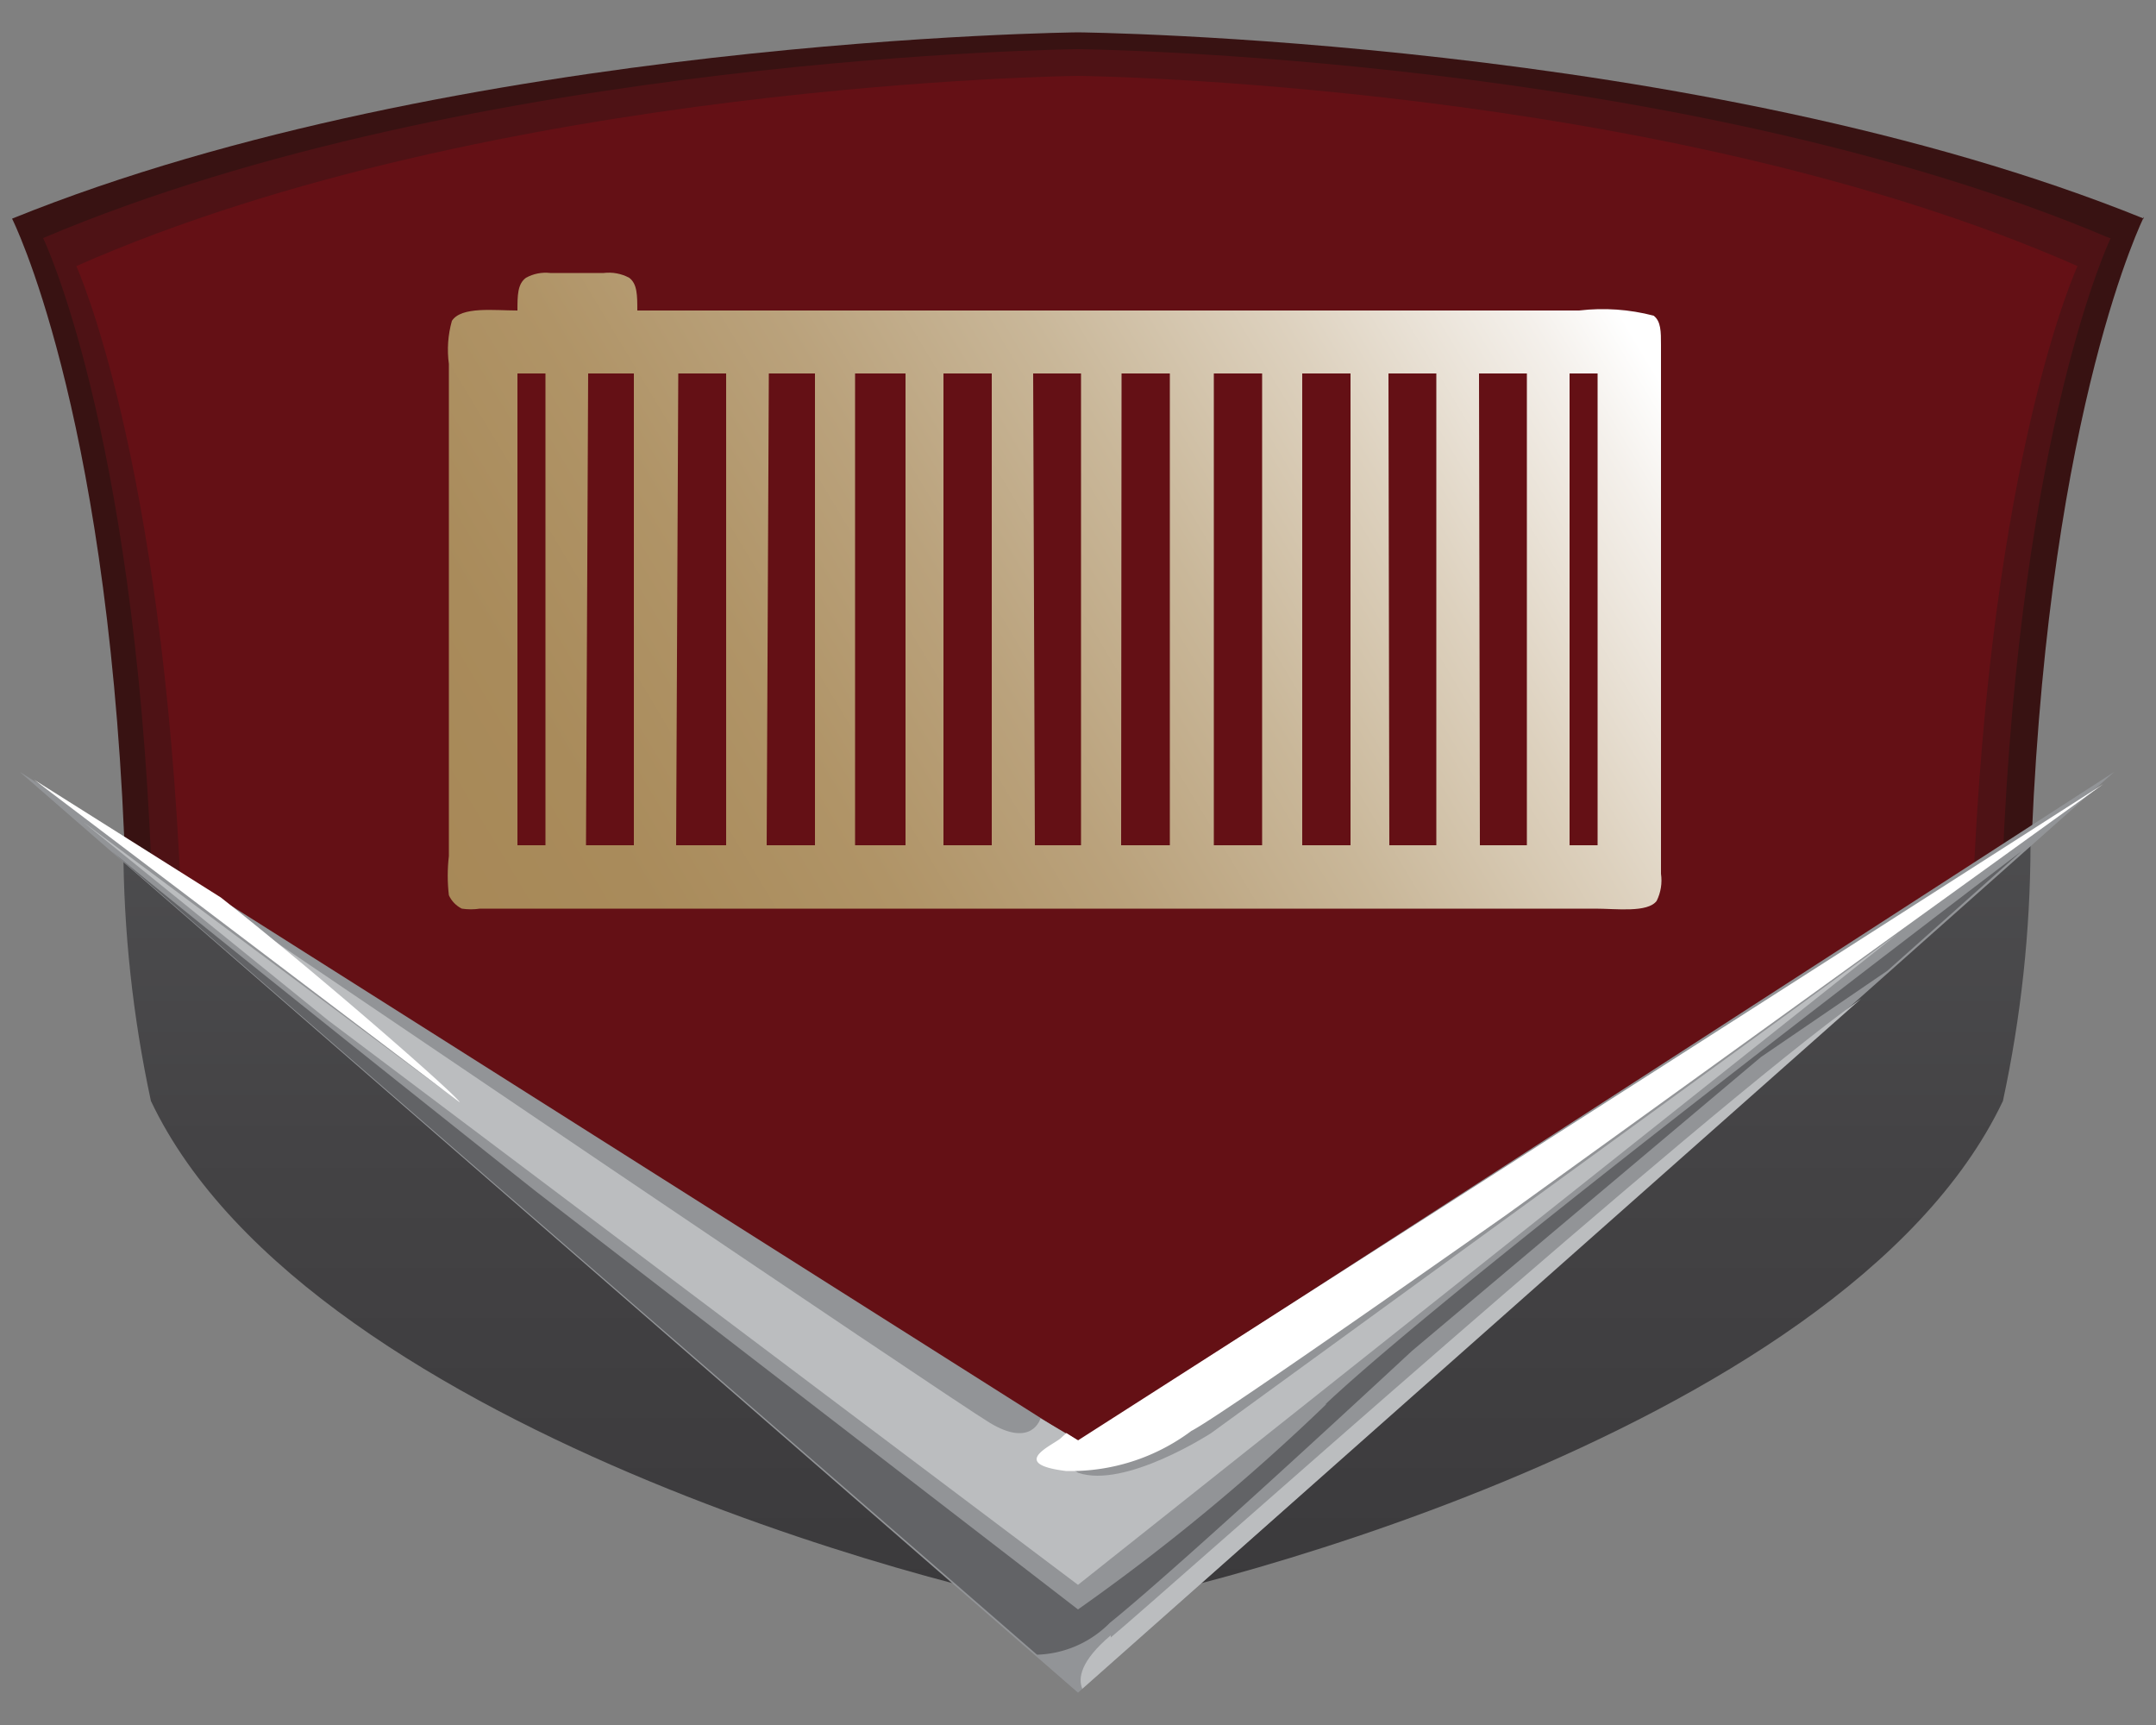 <svg id="Layer_1" data-name="Layer 1" xmlns="http://www.w3.org/2000/svg" xmlns:xlink="http://www.w3.org/1999/xlink" viewBox="0 0 50 40"><rect x="0" y="0" width="50" height="40" fill="#808080" stroke="none"/><defs><clipPath id="clip-path"><rect x="0.28" y="0.75" width="49.43" height="38.5" style="fill:none"/></clipPath><clipPath id="clip-path-2"><path d="M25,34.55,2.86,19.6h0a28.53,28.53,0,0,0,.64,5.93c3.74,7.88,19.92,11.69,21.39,11.78v-.43h.17v.43c1.48-.09,17.65-3.9,21.39-11.78a28.47,28.47,0,0,0,.64-5.93Z" style="fill:none"/></clipPath><linearGradient id="linear-gradient" x1="-367.28" y1="324.5" x2="-366.59" y2="324.5" gradientTransform="matrix(0, -25.55, -25.55, 0, 8316.34, -9347.14)" gradientUnits="userSpaceOnUse"><stop offset="0" stop-color="#3b3a3c"/><stop offset="0.59" stop-color="#444345"/><stop offset="1" stop-color="#4d4d4f"/></linearGradient><clipPath id="clip-path-4"><path d="M12,8.66h.65V19.6H12Zm1.64,0H14.7V19.6H13.59Zm2.09,0h1.11V19.6H15.68Zm2.1,0H18.9V19.6H17.78Zm2,0H21V19.6H19.83Zm2.05,0H23V19.6H21.88Zm2.08,0h1.11V19.6H24Zm2.05,0h1.12V19.6H26Zm2.14,0h1.12V19.6H28.15Zm2.05,0h1.12V19.6H30.2Zm2,0h1.11V19.6H32.22Zm2.1,0h1.11V19.6H34.32Zm2.1,0h.65V19.6h-.65ZM14,6.33H12.76a.94.94,0,0,0-.56.11c-.2.14-.2.42-.2.76-.54,0-1.3-.1-1.52.24a2.46,2.46,0,0,0-.07,1V19.85a3.89,3.89,0,0,0,0,.91.65.65,0,0,0,.3.31,1.41,1.41,0,0,0,.42,0H37c.48,0,1.21.1,1.42-.18a1.07,1.07,0,0,0,.1-.63V8c0-.31,0-.55-.17-.68a4.67,4.67,0,0,0-1.73-.12H14.78c0-.35,0-.62-.19-.76A1,1,0,0,0,14,6.33H14" style="fill:none"/></clipPath><linearGradient id="linear-gradient-2" x1="-371.75" y1="326.56" x2="-371.06" y2="326.56" gradientTransform="matrix(-44.67, 0, 0, 44.67, -16567.14, -14574.37)" gradientUnits="userSpaceOnUse"><stop offset="0" stop-color="#fff"/><stop offset="0.06" stop-color="#f4f0eb"/><stop offset="0.22" stop-color="#ddd1be"/><stop offset="0.38" stop-color="#c9b799"/><stop offset="0.54" stop-color="#baa27c"/><stop offset="0.69" stop-color="#b09467"/><stop offset="0.85" stop-color="#a98b5b"/><stop offset="1" stop-color="#a78857"/></linearGradient></defs><title>petra-cooling-icon-dropdown</title><g style="clip-path:url(#clip-path)"><path d="M49.72,5.07C39.4.89,25,.75,25,.75S10.6.89.28,5.07c0,0,2.17,4.29,2.6,14.34L25,36.37l22.12-17c.43-10,2.6-14.34,2.6-14.34" style="fill:#381212;fill-rule:evenodd"/><path d="M48.92,5.52C38.93,1.28,25,1.14,25,1.14S11,1.28,1,5.52c0,0,2.1,4.35,2.51,14.55L25,37.27l21.44-17.2c.41-10.2,2.51-14.55,2.51-14.55" style="fill:#4e1215;fill-rule:evenodd"/><path d="M48.18,6.17C38.49,1.9,25,1.76,25,1.76S11.45,1.9,1.77,6.17c0,0,2,4.38,2.43,14.66L25,38.17,45.75,20.83c.4-10.28,2.43-14.66,2.43-14.66" style="fill:#641015;fill-rule:evenodd"/></g><g style="clip-path:url(#clip-path-2)"><rect x="2.86" y="19.6" width="44.23" height="17.71" style="fill:url(#linear-gradient)"/></g><polygon points="25 33.43 0.46 17.9 25 39.25 49.03 17.9 25 33.43" style="fill:#929497"/><g style="clip-path:url(#clip-path)"><path d="M30.77,32.55A48.69,48.69,0,0,1,25,37.32l-12.58-9.7s-7.23-5.73-9.83-7.88L24.05,38.37a2.48,2.48,0,0,0,1.69-.74c1.7-1.37,7-6.3,7-6.3l8.1-6.82,2.93-2,3.11-2.77c-.8.61-13,9.86-16.15,12.83" style="fill:#626366;fill-rule:evenodd"/><path d="M24.13,32.89s-.19.7-1.18.1S6.08,21.63,6.08,21.63l-1.43-1,5.65,4.66L1.94,19.07l5.67,4.59L25,36.75,44,21.66,28.09,33.23s-2,1.3-3.09.92c-.88-.55.4-.51.4-.51L25,33.4Z" style="fill:#bbbdbf;fill-rule:evenodd"/><path d="M25.76,37.92c-.71.6-.76,1-.66,1.24l18.06-16c-3.69,2.63-16.22,13.83-17.4,14.81" style="fill:#bbbdbf;fill-rule:evenodd"/><path d="M25,33.4l-.27-.17-.12.11c-.16.16-1.26.6.11.77a4.67,4.67,0,0,0,2.91-.93c.66-.33,7.29-5,7.29-5l13.86-10ZM5.12,20.81.79,18.08l9.87,7.48c0-.1-3.19-2.9-5.54-4.75" style="fill:#fff"/></g><g style="clip-path:url(#clip-path-4)"><rect x="8.53" y="0.28" width="31.86" height="26.97" transform="translate(-3.6 14.08) rotate(-30)" style="fill:url(#linear-gradient-2)"/></g></svg>